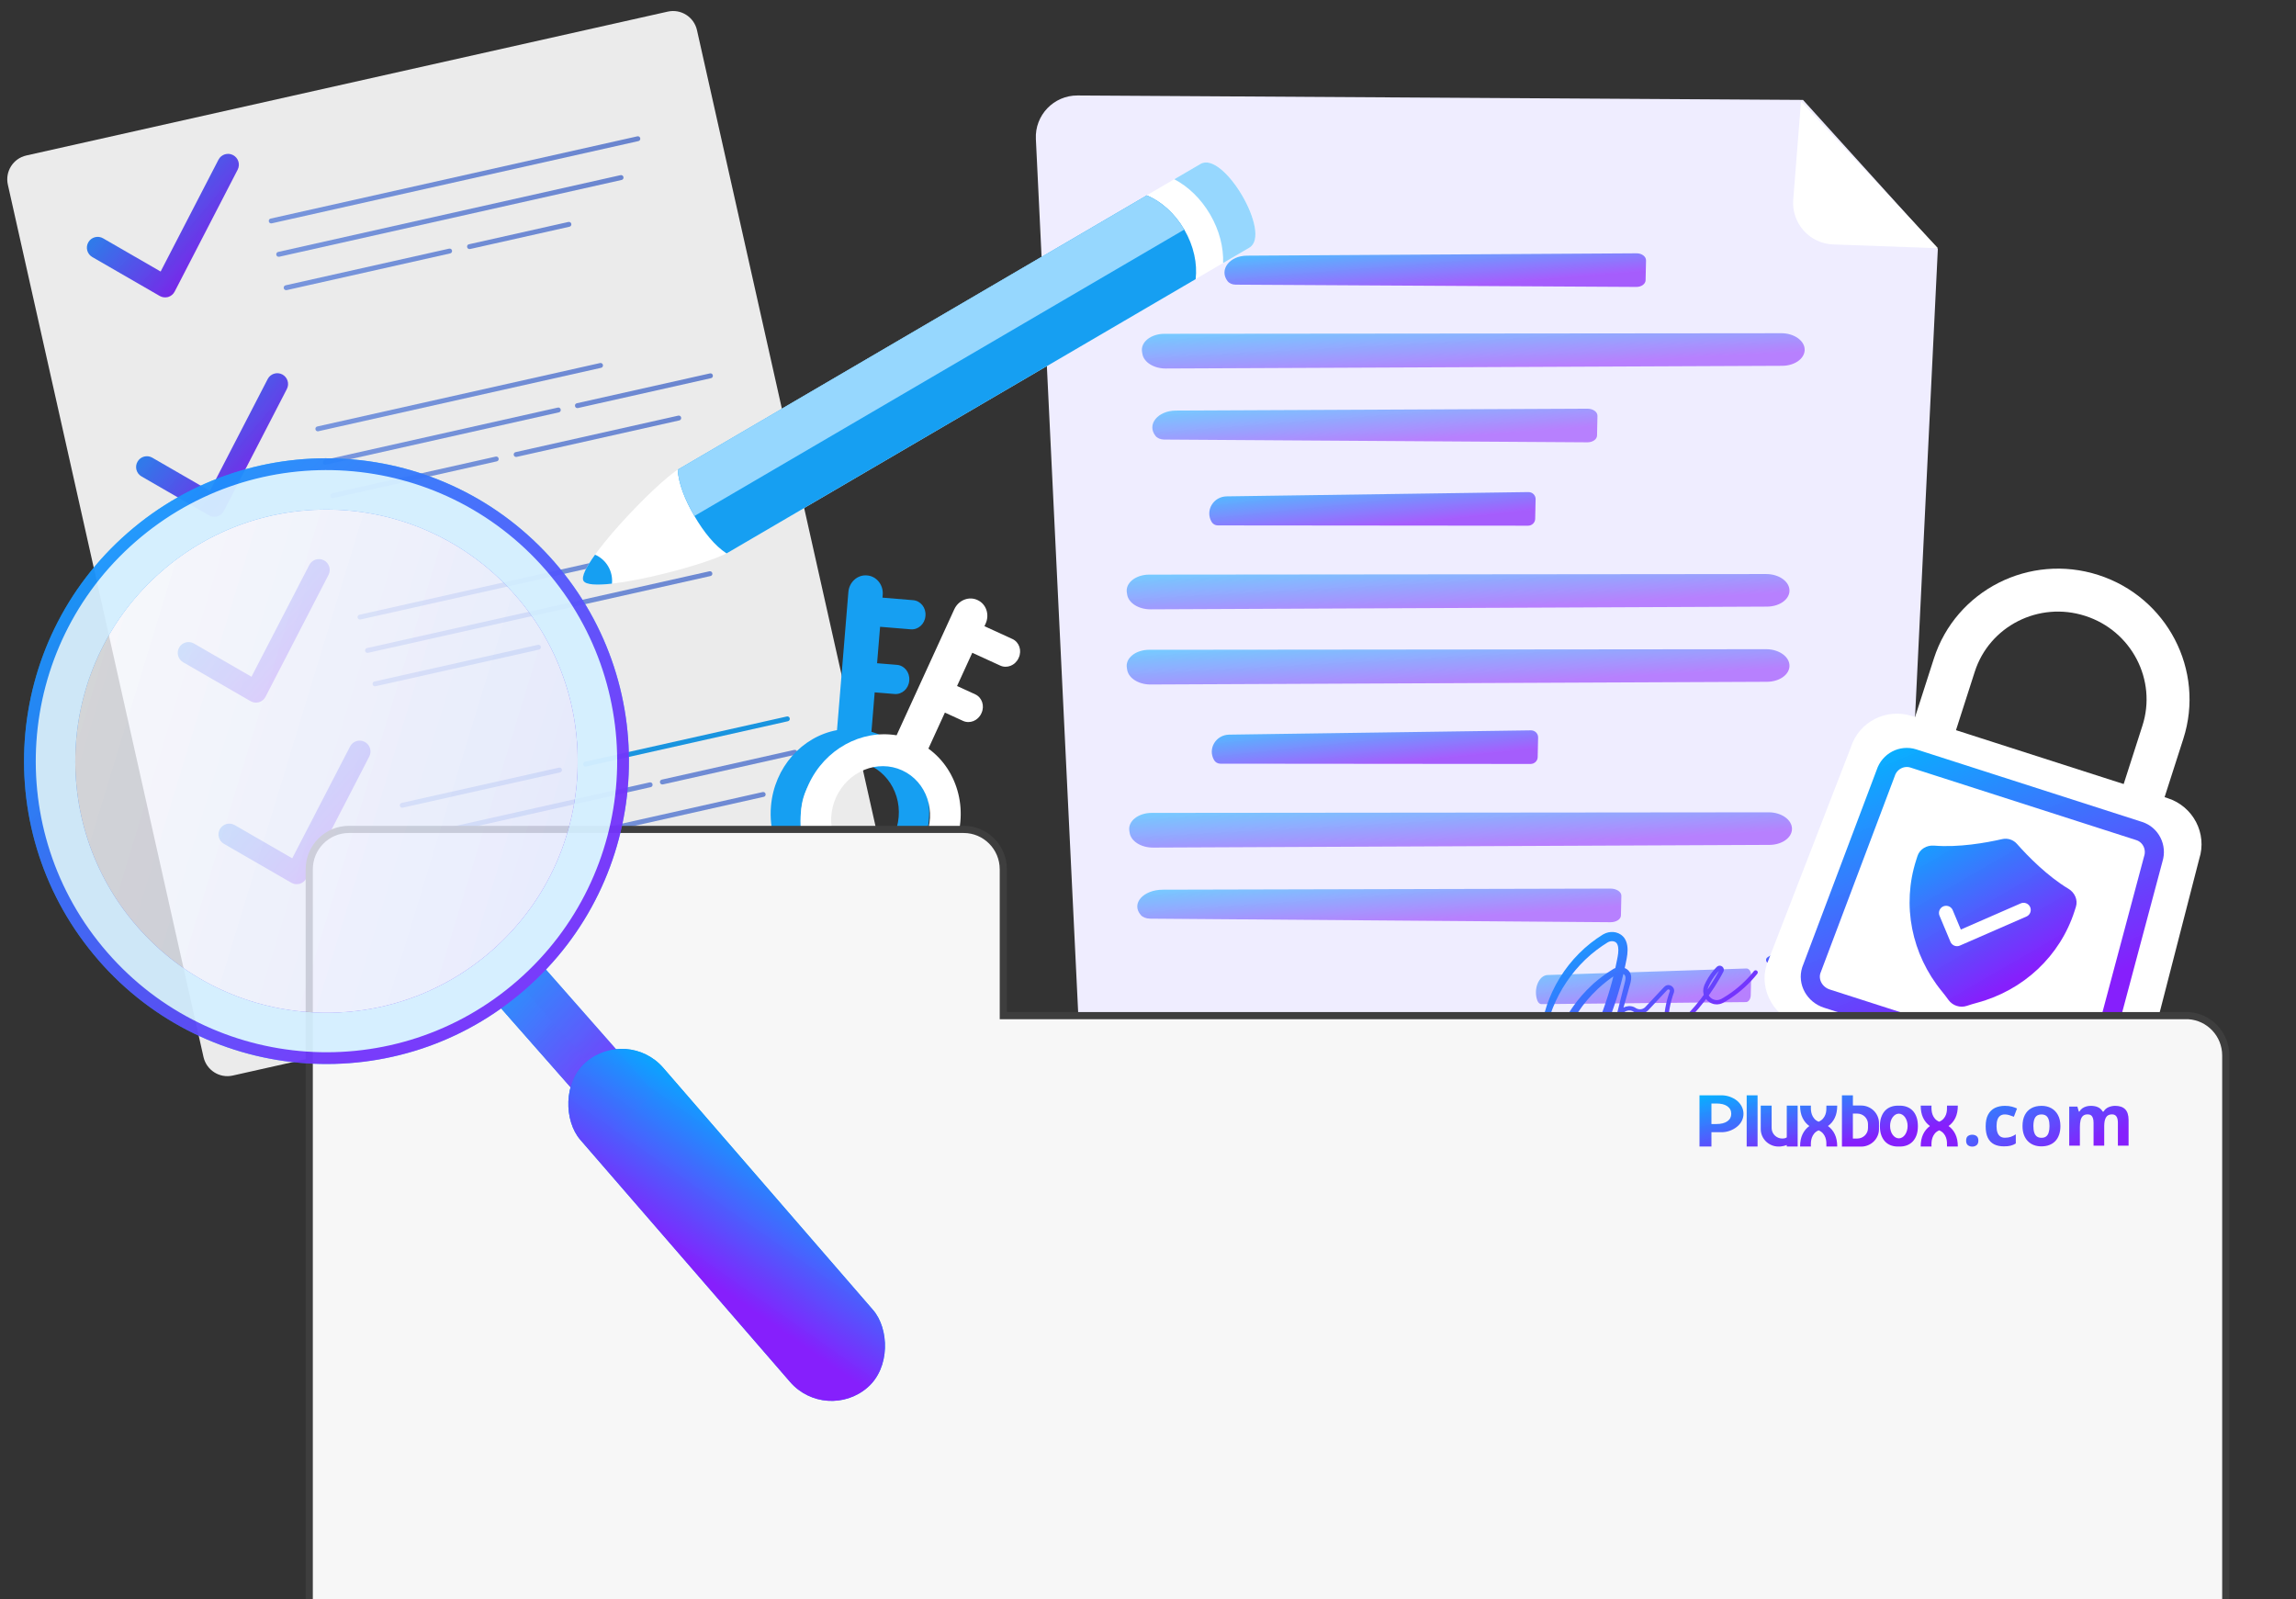 <svg width="481" height="335" viewBox="0 0 481 335" fill="none" xmlns="http://www.w3.org/2000/svg">
<rect x="0" y="0" width="481" height="335" fill="#333333" stroke="none"/>
<g opacity="0.9">
<path d="M187.007 189.04C187.622 191.804 185.894 194.541 183.126 195.167L48.754 225.314C45.995 225.938 43.257 224.188 42.632 221.427L1.648 38.696C1.023 35.934 2.759 33.185 5.519 32.571L139.893 2.433C142.653 1.819 145.388 3.55 146.013 6.311L186.997 189.042L187.007 189.04Z" fill="white"/>
<path d="M32.275 49.561C37.299 48.432 42.295 51.603 43.426 56.634C44.556 61.664 41.391 66.665 36.367 67.794C31.342 68.923 26.344 65.742 25.216 60.721C24.086 55.69 27.261 50.688 32.275 49.561ZM31.824 47.565C25.686 48.937 21.84 55.037 23.212 61.173C24.596 67.318 30.683 71.182 36.81 69.802C42.948 68.429 46.803 62.328 45.421 56.193C44.049 50.056 37.953 46.194 31.824 47.565Z" fill="white"/>
<path d="M42.04 93.114C47.064 91.985 52.062 95.166 53.193 100.197C54.323 105.227 51.148 110.23 46.134 111.357C41.109 112.486 36.111 109.305 34.983 104.284C33.853 99.253 37.028 94.251 42.042 93.124M41.591 91.127C35.462 92.498 31.607 98.6 32.98 104.736C34.354 110.883 40.45 114.745 46.577 113.365C52.715 111.992 56.57 105.891 55.188 99.756C53.816 93.619 47.72 89.757 41.591 91.127Z" fill="white"/>
<path d="M50.914 132.53C55.938 131.401 60.936 134.582 62.065 139.603C63.195 144.634 60.02 149.636 55.005 150.763C49.981 151.892 44.983 148.711 43.855 143.691C42.725 138.66 45.9 133.658 50.914 132.53ZM50.463 130.534C44.325 131.907 40.479 138.006 41.852 144.143C43.226 150.289 49.322 154.152 55.449 152.771C61.576 151.391 65.433 145.299 64.058 139.153C62.676 133.018 56.59 129.154 50.461 130.524L50.463 130.534Z" fill="white"/>
<path d="M59.73 171.97C64.754 170.841 69.752 174.022 70.88 179.043C72.01 184.073 68.845 189.074 63.821 190.203C58.797 191.332 53.799 188.151 52.67 183.13C51.54 178.099 54.715 173.097 59.73 171.97ZM59.277 169.964C53.138 171.337 49.283 177.438 50.665 183.573C52.039 189.719 58.135 193.582 64.262 192.201C70.391 190.83 74.246 184.729 72.874 178.592C71.49 172.448 65.404 168.583 59.277 169.964Z" fill="white"/>
<path d="M56.931 46.785L133.741 29.558C134.023 29.502 134.19 29.225 134.124 28.945C134.067 28.663 133.791 28.495 133.511 28.561L56.7 45.788C56.418 45.845 56.251 46.121 56.317 46.402C56.374 46.684 56.65 46.851 56.931 46.785Z" fill="url(#paint0_linear_339_3309)"/>
<path d="M58.5 53.784L130.228 37.698C130.51 37.642 130.677 37.365 130.611 37.085C130.554 36.802 130.278 36.635 129.996 36.691L58.268 52.777C57.995 52.832 57.819 53.111 57.885 53.391C57.942 53.673 58.218 53.841 58.498 53.774L58.5 53.784Z" fill="url(#paint1_linear_339_3309)"/>
<path d="M60.069 60.773L94.309 53.086C94.582 53.031 94.759 52.752 94.692 52.472C94.636 52.19 94.359 52.022 94.079 52.088L59.836 59.766C59.554 59.822 59.387 60.099 59.444 60.381C59.501 60.664 59.777 60.831 60.059 60.775L60.069 60.773Z" fill="url(#paint2_linear_339_3309)"/>
<path d="M98.245 51.162C97.963 51.218 97.796 51.495 97.862 51.775C97.919 52.058 98.195 52.225 98.477 52.169L119.301 47.496C119.573 47.442 119.75 47.163 119.684 46.883C119.629 46.61 119.351 46.433 119.071 46.499L98.247 51.171L98.245 51.162Z" fill="url(#paint3_linear_339_3309)"/>
<path d="M66.698 90.338L125.927 77.053C126.199 76.998 126.374 76.71 126.31 76.439C126.255 76.166 125.977 75.989 125.697 76.055L66.468 89.341C66.195 89.396 66.019 89.674 66.085 89.955C66.141 90.237 66.418 90.404 66.7 90.348L66.698 90.338Z" fill="url(#paint4_linear_339_3309)"/>
<path d="M68.26 97.338L117.081 86.383C117.363 86.326 117.53 86.049 117.464 85.769C117.409 85.496 117.131 85.319 116.851 85.385L68.03 96.341C67.757 96.395 67.581 96.674 67.637 96.956C67.694 97.239 67.97 97.406 68.252 97.35L68.26 97.338Z" fill="url(#paint5_linear_339_3309)"/>
<path d="M69.834 104.326L104.077 96.648C104.359 96.592 104.524 96.305 104.459 96.035C104.405 95.762 104.126 95.585 103.846 95.651L69.603 103.329C69.321 103.385 69.154 103.662 69.211 103.944C69.266 104.217 69.544 104.394 69.824 104.328L69.834 104.326Z" fill="url(#paint6_linear_339_3309)"/>
<path d="M142.692 87.456C142.635 87.174 142.359 87.006 142.079 87.073L108.011 94.715C107.729 94.771 107.562 95.048 107.628 95.328C107.683 95.601 107.961 95.778 108.241 95.712L142.309 88.07C142.591 88.013 142.758 87.737 142.692 87.456Z" fill="url(#paint7_linear_339_3309)"/>
<path d="M120.466 85.096C120.52 85.369 120.799 85.546 121.079 85.48L148.949 79.222C149.232 79.165 149.399 78.889 149.332 78.608C149.276 78.326 148.999 78.158 148.719 78.225L120.846 84.473C120.564 84.529 120.397 84.806 120.464 85.086L120.466 85.096Z" fill="url(#paint8_linear_339_3309)"/>
<path d="M75.535 129.772L126.739 118.288C127.011 118.234 127.188 117.955 127.122 117.675C127.065 117.392 126.789 117.225 126.509 117.291L75.305 128.775C75.032 128.829 74.856 129.108 74.922 129.388C74.977 129.661 75.255 129.838 75.535 129.772Z" fill="url(#paint9_linear_339_3309)"/>
<path d="M77.11 136.76L148.838 120.674C149.12 120.617 149.285 120.331 149.221 120.06C149.166 119.787 148.888 119.61 148.608 119.677L76.88 135.762C76.598 135.819 76.43 136.096 76.497 136.376C76.553 136.658 76.83 136.826 77.11 136.76Z" fill="url(#paint10_linear_339_3309)"/>
<path d="M78.673 143.76L112.916 136.082C113.188 136.028 113.363 135.739 113.299 135.469C113.242 135.186 112.966 135.019 112.686 135.085L78.443 142.762C78.171 142.817 77.994 143.096 78.06 143.376C78.115 143.649 78.393 143.826 78.673 143.76Z" fill="url(#paint11_linear_339_3309)"/>
<path d="M131.482 117.216L152.355 112.534C152.627 112.479 152.802 112.191 152.737 111.92C152.681 111.638 152.404 111.47 152.124 111.537L131.252 116.219C130.97 116.275 130.803 116.552 130.859 116.834C130.916 117.117 131.202 117.282 131.472 117.218L131.482 117.216Z" fill="url(#paint12_linear_339_3309)"/>
<path d="M84.385 169.194L117.33 161.807C117.612 161.751 117.779 161.474 117.713 161.194C117.656 160.911 117.38 160.744 117.1 160.81L84.154 168.197C83.872 168.254 83.705 168.53 83.772 168.811C83.826 169.083 84.105 169.26 84.385 169.194Z" fill="url(#paint13_linear_339_3309)"/>
<path d="M85.949 176.194L136.32 164.897C136.592 164.842 136.769 164.564 136.703 164.283C136.648 164.011 136.37 163.834 136.09 163.9L85.728 175.195C85.446 175.251 85.279 175.528 85.345 175.808C85.402 176.091 85.678 176.258 85.96 176.201L85.949 176.194Z" fill="url(#paint14_linear_339_3309)"/>
<path d="M116.906 175.537L87.292 182.184C87.02 182.239 86.845 182.527 86.899 182.8C86.956 183.082 87.232 183.25 87.513 183.184L117.126 176.536C117.408 176.479 117.575 176.203 117.519 175.92C117.462 175.638 117.186 175.47 116.904 175.527L116.906 175.537Z" fill="url(#paint15_linear_339_3309)"/>
<path d="M159.772 165.927L125.704 173.569C125.432 173.624 125.255 173.902 125.321 174.183C125.376 174.455 125.654 174.633 125.935 174.566L160.002 166.924C160.275 166.869 160.451 166.591 160.385 166.31C160.328 166.028 160.052 165.861 159.772 165.927Z" fill="url(#paint16_linear_339_3309)"/>
<path d="M164.842 150.091L122.564 159.572C122.282 159.629 122.115 159.906 122.172 160.188C122.226 160.461 122.505 160.638 122.785 160.571L165.063 151.09C165.335 151.036 165.512 150.757 165.445 150.477C165.389 150.194 165.112 150.027 164.832 150.093L164.842 150.091Z" fill="#169FF2"/>
<path d="M166.407 157.091L138.651 163.316C138.369 163.372 138.204 163.659 138.258 163.931C138.315 164.214 138.591 164.381 138.873 164.325L166.629 158.1C166.911 158.043 167.078 157.767 167.012 157.486C166.955 157.204 166.679 157.037 166.399 157.103L166.407 157.091Z" fill="url(#paint17_linear_339_3309)"/>
<path d="M45.391 108.204C44.839 108.325 44.255 108.239 43.763 107.953L29.645 99.804C28.559 99.181 28.188 97.787 28.812 96.71C29.433 95.623 30.826 95.252 31.902 95.877L43.961 102.839L56.077 79.411C56.652 78.293 58.023 77.866 59.129 78.434C60.236 79.012 60.673 80.383 60.096 81.492L46.896 107.031C46.613 107.584 46.117 107.988 45.526 108.167C45.477 108.177 45.428 108.187 45.38 108.196L45.391 108.204Z" fill="url(#paint18_linear_339_3309)"/>
<path d="M35.082 62.248C34.53 62.368 33.946 62.283 33.454 61.997L19.336 53.848C18.25 53.225 17.879 51.83 18.503 50.753C19.124 49.666 20.517 49.296 21.593 49.921L33.652 56.882L45.768 33.454C46.343 32.336 47.714 31.909 48.821 32.487C49.929 33.066 50.365 34.437 49.789 35.545L36.589 61.084C36.305 61.638 35.81 62.041 35.218 62.22C35.17 62.23 35.121 62.24 35.072 62.25L35.082 62.248Z" fill="url(#paint19_linear_339_3309)"/>
<path d="M54.117 147.134C53.564 147.255 52.98 147.169 52.488 146.883L38.37 138.734C37.284 138.111 36.913 136.717 37.537 135.639C38.159 134.552 39.551 134.182 40.627 134.807L52.686 141.768L64.802 118.341C65.379 117.232 66.739 116.797 67.856 117.374C68.963 117.952 69.4 119.323 68.823 120.431L55.623 145.971C55.34 146.524 54.844 146.927 54.253 147.107C54.204 147.116 54.155 147.126 54.107 147.136L54.117 147.134Z" fill="url(#paint20_linear_339_3309)"/>
<path d="M62.653 185.169C62.1 185.29 61.517 185.205 61.024 184.919L46.906 176.77C45.82 176.147 45.45 174.752 46.073 173.675C46.695 172.588 48.087 172.218 49.164 172.842L61.223 179.804L73.338 156.376C73.913 155.258 75.284 154.831 76.392 155.409C77.499 155.987 77.934 157.349 77.369 158.465L64.169 184.004C63.886 184.558 63.39 184.961 62.799 185.14C62.75 185.15 62.701 185.16 62.663 185.168L62.653 185.169Z" fill="url(#paint21_linear_339_3309)"/>
</g>
<g clip-path="url(#clip0_339_3309)">
<path d="M377.722 20.931L225.752 20C220.758 19.969 216.763 24.14 217.01 29.127L227.029 236.019C227.274 241.048 231.422 245 236.458 245H386.651C392.21 245 396.792 240.637 397.062 235.085L405.969 52.129L377.722 20.931Z" fill="#EFEDFF"/>
<path d="M384.042 51.206C379.092 51.032 375.285 46.766 375.676 41.828L377.304 21.215L406 52.002L384.042 51.204V51.206Z" fill="white"/>
<path opacity="0.53" d="M243.953 69.928C266.203 69.925 351.611 69.83 373.179 69.806C375.899 69.803 378.112 71.397 378.07 73.324C378.029 75.158 375.949 76.619 373.359 76.631L244.208 77.198C241.72 77.208 239.602 75.874 239.319 74.119L239.248 73.674C238.926 71.668 241.107 69.927 243.953 69.927V69.928Z" fill="url(#paint22_linear_339_3309)"/>
<path opacity="0.53" d="M242.087 91.334C242.455 91.792 243.138 92.077 243.875 92.081L332.535 92.659C333.649 92.666 334.553 92.04 334.57 91.252L334.661 87.112C334.678 86.289 333.73 85.609 332.569 85.615L246.36 86.01C242.519 86.028 240.172 88.954 242.087 91.334Z" fill="url(#paint23_linear_339_3309)"/>
<path opacity="0.7" d="M257.163 58.888C257.511 59.344 258.157 59.629 258.855 59.633L342.815 60.108C343.869 60.114 344.727 59.488 344.743 58.699L344.834 54.559C344.851 53.736 343.954 53.058 342.854 53.065L261.215 53.56C257.579 53.582 255.351 56.511 257.163 58.889V58.888Z" fill="url(#paint24_linear_339_3309)"/>
<path opacity="0.53" d="M240.771 120.376C263.02 120.373 348.428 120.278 369.996 120.253C372.717 120.25 374.93 121.844 374.888 123.771C374.847 125.605 372.766 127.067 370.176 127.078L241.025 127.645C238.537 127.656 236.419 126.321 236.137 124.566L236.065 124.122C235.744 122.115 237.925 120.374 240.771 120.374V120.376Z" fill="url(#paint25_linear_339_3309)"/>
<path opacity="0.53" d="M240.771 136.123C263.02 136.12 348.428 136.025 369.996 136C372.717 135.997 374.93 137.592 374.888 139.518C374.847 141.352 372.766 142.814 370.176 142.825L241.025 143.393C238.537 143.403 236.419 142.068 236.137 140.313L236.065 139.869C235.744 137.862 237.925 136.121 240.771 136.121V136.123Z" fill="url(#paint26_linear_339_3309)"/>
<path opacity="0.7" d="M253.825 109.331C254.093 109.785 254.591 110.067 255.131 110.067L320.111 110.126C320.927 110.126 321.593 109.496 321.611 108.707L321.701 104.566C321.719 103.743 321.028 103.069 320.177 103.082L256.989 103.981C254.175 104.021 252.437 106.961 253.827 109.329L253.825 109.331Z" fill="url(#paint27_linear_339_3309)"/>
<path opacity="0.53" d="M241.294 170.289C263.544 170.286 348.952 170.191 370.52 170.167C373.24 170.164 375.453 171.758 375.411 173.685C375.37 175.519 373.29 176.98 370.699 176.992L241.549 177.559C239.061 177.569 236.942 176.235 236.66 174.48L236.589 174.035C236.267 172.029 238.448 170.288 241.294 170.288V170.289Z" fill="url(#paint28_linear_339_3309)"/>
<path opacity="0.53" d="M238.999 191.695C239.4 192.153 240.142 192.439 240.945 192.445L337.367 193.193C338.578 193.202 339.559 192.58 339.577 191.79L339.668 187.65C339.685 186.827 338.652 186.146 337.389 186.149L243.635 186.378C239.458 186.388 236.91 189.31 238.999 191.694V191.695Z" fill="url(#paint29_linear_339_3309)"/>
<path opacity="0.53" d="M322.077 209.626C322.25 210.079 322.577 210.357 322.932 210.352L365.77 209.925C366.308 209.92 366.753 209.285 366.77 208.496L366.861 204.355C366.878 203.533 366.428 202.865 365.867 202.884L324.203 204.255C322.348 204.316 321.18 207.268 322.077 209.626Z" fill="url(#paint30_linear_339_3309)"/>
<path opacity="0.7" d="M254.35 159.244C254.618 159.699 255.116 159.981 255.655 159.981L320.636 160.039C321.451 160.039 322.118 159.41 322.136 158.622L322.226 154.481C322.244 153.658 321.552 152.984 320.702 152.998L257.513 153.897C254.699 153.936 252.961 156.877 254.352 159.244H254.35Z" fill="url(#paint31_linear_339_3309)"/>
<path d="M322.757 216.88C323.09 212.625 324.533 208.454 326.798 204.795C327.937 202.968 329.275 201.257 330.807 199.731C331.2 199.36 331.583 198.978 331.985 198.616C332.399 198.268 332.804 197.907 333.228 197.569C333.66 197.245 334.089 196.912 334.535 196.603L335.214 196.156L335.553 195.932L335.723 195.821C335.784 195.783 335.868 195.734 335.941 195.694C337.134 195.035 338.847 195.004 340.005 196.166C340.287 196.445 340.483 196.78 340.629 197.11C340.695 197.276 340.761 197.444 340.799 197.607C340.848 197.774 340.875 197.935 340.902 198.096C341.005 198.74 340.975 199.339 340.915 199.917C340.885 200.206 340.838 200.49 340.787 200.766L340.632 201.546C340.532 202.068 340.417 202.585 340.303 203.103C340.073 204.139 339.815 205.167 339.543 206.193C338.435 210.288 336.969 214.285 335.156 218.117L334.461 219.548C334.219 220.019 333.982 220.494 333.733 220.962L333.358 221.662L333.169 222.013L332.962 222.378C332.675 222.865 332.355 223.337 331.981 223.785C331.606 224.233 331.183 224.662 330.653 225.023C330.13 225.38 329.469 225.671 328.737 225.706C328.556 225.725 328.374 225.706 328.193 225.685C328.009 225.675 327.841 225.617 327.667 225.576C327.32 225.482 326.993 225.314 326.705 225.111C326.125 224.699 325.708 224.13 325.449 223.516C325.201 222.91 325.091 222.277 325.087 221.662C325.079 221.046 325.171 220.46 325.297 219.908C325.426 219.354 325.587 218.835 325.764 218.328L326.024 217.562L326.318 216.809C327.104 214.801 328.146 212.903 329.363 211.131C330.574 209.355 332.007 207.736 333.583 206.279L333.878 206.004L334.185 205.744L334.801 205.225C335.01 205.057 335.225 204.896 335.437 204.731C335.65 204.569 335.859 204.399 336.081 204.25C336.521 203.943 336.957 203.629 337.416 203.351L337.756 203.136L337.926 203.03C337.957 203.011 337.979 202.996 338.015 202.974L338.128 202.911C338.43 202.752 338.761 202.645 339.103 202.61C339.783 202.53 340.518 202.733 341.047 203.215C341.319 203.455 341.538 203.8 341.638 204.154C341.743 204.51 341.739 204.851 341.708 205.159C341.676 205.469 341.608 205.751 341.538 206.019L341.325 206.782L340.901 208.293C340.34 210.31 339.755 212.319 339.183 214.334V214.338L338.297 214.18C338.363 213.502 338.546 212.818 338.92 212.204C339.11 211.899 339.343 211.616 339.635 211.381C339.927 211.141 340.266 210.975 340.625 210.87C340.984 210.769 341.369 210.732 341.753 210.797C341.945 210.827 342.136 210.881 342.317 210.966C342.409 211.004 342.494 211.057 342.581 211.108L342.759 211.22C343.192 211.464 343.731 211.51 344.175 211.314C344.288 211.269 344.39 211.206 344.488 211.134C344.535 211.095 344.585 211.061 344.626 211.016L344.693 210.95L344.773 210.864L345.418 210.177L346.706 208.803L347.994 207.429L348.638 206.742C348.796 206.576 349.024 206.429 349.276 206.378C349.529 206.324 349.79 206.361 350.013 206.462C350.236 206.562 350.429 206.728 350.561 206.944C350.692 207.159 350.751 207.429 350.72 207.678C350.717 207.742 350.703 207.8 350.686 207.857C350.672 207.913 350.651 207.984 350.641 208.011L350.564 208.227L350.417 208.664C350.229 209.247 350.068 209.841 349.935 210.44C349.802 211.039 349.697 211.644 349.622 212.254C349.613 212.328 349.602 212.409 349.596 212.479L349.59 212.664C349.583 212.727 349.593 212.787 349.602 212.847C349.613 212.907 349.608 212.97 349.631 213.027C349.682 213.264 349.808 213.476 349.963 213.661C350.118 213.85 350.333 213.987 350.558 214.084C350.669 214.138 350.792 214.16 350.91 214.19C351.031 214.201 351.153 214.22 351.274 214.205C351.514 214.186 351.754 214.123 351.957 213.987L352.037 213.942L352.109 213.882L352.255 213.763L352.588 213.438C353.474 212.568 354.322 211.659 355.128 210.712C356.734 208.818 358.173 206.78 359.418 204.63L359.874 203.818L360.095 203.407L360.204 203.202L360.232 203.151V203.148C360.238 203.147 360.229 203.153 360.232 203.157C360.232 203.192 360.245 203.198 360.242 203.195C360.242 203.195 360.248 203.199 360.263 203.198C360.276 203.195 360.295 203.192 360.295 203.192V203.189L360.254 203.23L360.175 203.31C360.121 203.363 360.07 203.419 360.019 203.474C359.915 203.584 359.816 203.696 359.716 203.81C359.323 204.268 358.965 204.756 358.649 205.27C358.491 205.528 358.344 205.791 358.206 206.06C358.139 206.194 358.072 206.33 358.009 206.467L357.917 206.673L357.871 206.777L357.842 206.871C357.664 207.357 357.661 207.894 357.883 208.354C358.099 208.812 358.496 209.202 358.978 209.376C359.213 209.48 359.469 209.502 359.721 209.509C359.971 209.484 360.225 209.445 360.459 209.325L360.636 209.243L360.835 209.127C360.968 209.049 361.102 208.974 361.232 208.892C361.495 208.733 361.756 208.568 362.013 208.398C364.07 207.04 365.912 205.358 367.442 203.429C367.597 203.233 367.881 203.201 368.075 203.356C368.269 203.511 368.303 203.794 368.148 203.989C366.556 205.994 364.644 207.74 362.508 209.149C362.241 209.325 361.972 209.497 361.697 209.662C361.561 209.747 361.422 209.825 361.285 209.906L361.077 210.028L360.827 210.146C360.497 210.31 360.121 210.381 359.75 210.409C359.377 210.406 358.996 210.364 358.652 210.216C357.95 209.956 357.383 209.405 357.064 208.731C356.737 208.056 356.74 207.238 356.997 206.555L357.043 206.425L357.092 206.312L357.192 206.089C357.259 205.941 357.331 205.795 357.405 205.649C357.554 205.36 357.714 205.075 357.883 204.797C358.224 204.241 358.61 203.714 359.036 203.22C359.145 203.097 359.251 202.974 359.364 202.856C359.419 202.796 359.475 202.737 359.534 202.679L359.62 202.591L359.662 202.547C359.69 202.523 359.721 202.496 359.751 202.471C359.876 202.376 360.044 202.302 360.216 202.298C360.387 202.289 360.551 202.333 360.688 202.409C360.959 202.556 361.162 202.873 361.136 203.224C361.127 203.306 361.112 203.392 361.082 203.462C361.068 203.497 361.051 203.537 361.036 203.568L361.008 203.62L360.896 203.829L360.671 204.249L360.204 205.079C358.933 207.276 357.464 209.357 355.82 211.293C354.999 212.261 354.132 213.189 353.226 214.079L352.885 214.412L352.667 214.594L352.556 214.683L352.432 214.756C352.11 214.965 351.723 215.075 351.341 215.102C351.148 215.123 350.957 215.099 350.767 215.077C350.581 215.035 350.393 214.996 350.219 214.915C349.869 214.768 349.542 214.551 349.293 214.256C349.045 213.965 348.847 213.617 348.763 213.239C348.732 213.147 348.73 213.049 348.714 212.954C348.701 212.859 348.688 212.762 348.697 212.669L348.707 212.384L348.735 212.141C348.814 211.504 348.923 210.871 349.062 210.244C349.203 209.617 349.369 208.997 349.567 208.386L349.72 207.93L349.801 207.704C349.818 207.657 349.815 207.651 349.821 207.632C349.827 207.615 349.833 207.597 349.831 207.583C349.839 207.518 349.828 207.466 349.796 207.412C349.764 207.359 349.708 207.311 349.647 207.283C349.513 207.23 349.415 207.249 349.301 207.359L348.656 208.046L347.368 209.42L346.08 210.794L345.436 211.481L345.355 211.567L345.254 211.666C345.187 211.735 345.11 211.793 345.035 211.855C344.88 211.969 344.712 212.07 344.534 212.143C343.819 212.454 342.98 212.378 342.322 212.004L342.101 211.866C342.051 211.839 342.005 211.806 341.95 211.786C341.847 211.736 341.733 211.704 341.616 211.685C341.38 211.646 341.125 211.668 340.88 211.735C340.385 211.874 339.978 212.211 339.695 212.675C339.413 213.135 339.256 213.693 339.202 214.262L338.318 214.104V214.1C338.825 212.068 339.321 210.035 339.838 208.006L340.223 206.485L340.413 205.731C340.47 205.491 340.515 205.26 340.531 205.048C340.547 204.838 340.537 204.645 340.486 204.499C340.436 204.351 340.361 204.24 340.239 204.135C339.984 203.915 339.619 203.819 339.264 203.872C339.085 203.895 338.91 203.958 338.753 204.046L338.695 204.081L338.619 204.13L338.46 204.237L338.141 204.45C337.711 204.725 337.305 205.035 336.894 205.339C336.685 205.487 336.492 205.653 336.293 205.813C336.096 205.975 335.896 206.133 335.701 206.296L335.13 206.805L334.843 207.059L334.568 207.324C333.095 208.731 331.76 210.289 330.64 211.991C329.515 213.686 328.56 215.497 327.85 217.4L327.585 218.113L327.353 218.837C327.192 219.319 327.053 219.806 326.952 220.272C326.744 221.207 326.739 222.103 327.056 222.834C327.208 223.18 327.445 223.478 327.725 223.667C327.866 223.762 328.012 223.835 328.173 223.872C328.335 223.913 328.493 223.939 328.654 223.923C328.971 223.905 329.31 223.772 329.646 223.54C329.982 223.307 330.303 222.987 330.595 222.629C330.889 222.271 331.155 221.872 331.396 221.456L331.573 221.137L331.754 220.794L332.115 220.108C332.353 219.649 332.58 219.186 332.814 218.726L333.479 217.327C335.207 213.575 336.628 209.681 337.697 205.691C337.958 204.693 338.208 203.69 338.427 202.682C338.537 202.178 338.648 201.673 338.743 201.166L338.892 200.406C338.935 200.168 338.973 199.934 338.996 199.703C339.044 199.243 339.057 198.785 338.99 198.395C338.924 198.003 338.797 197.688 338.616 197.512C338.533 197.412 338.417 197.35 338.289 197.283C338.144 197.23 337.998 197.175 337.837 197.169C337.52 197.141 337.169 197.216 336.856 197.384C336.814 197.406 336.784 197.423 336.735 197.454L336.577 197.558L336.26 197.764L335.625 198.176C335.207 198.459 334.811 198.772 334.399 199.065C333.998 199.372 333.614 199.7 333.22 200.018C332.837 200.348 332.473 200.699 332.098 201.038C330.643 202.444 329.325 204.002 328.193 205.691C325.918 209.063 324.353 212.932 323.66 216.992C323.619 217.238 323.385 217.403 323.14 217.362C322.909 217.322 322.748 217.112 322.765 216.882L322.757 216.88Z" fill="url(#paint32_linear_339_3309)"/>
<path d="M370.658 201.786C370.432 201.786 370.211 201.673 370.081 201.467C369.882 201.149 369.977 200.729 370.296 200.531L377.089 196.276C377.407 196.077 377.827 196.172 378.026 196.491C378.225 196.809 378.128 197.229 377.811 197.428L371.018 201.682C370.905 201.752 370.781 201.786 370.657 201.786H370.658Z" fill="url(#paint33_linear_339_3309)"/>
</g>
<path d="M177.729 124.024L175.347 152.951C168.037 154.301 162.184 160.744 161.51 168.931C160.711 178.624 167.473 187.093 176.611 187.846C185.75 188.598 193.807 181.351 194.606 171.658C195.312 163.083 190.1 155.471 182.561 153.307L183.242 145.04L187.405 145.383C188.966 145.511 190.342 144.273 190.479 142.618L190.488 142.509C190.624 140.854 189.469 139.407 187.908 139.279L183.745 138.936L184.374 131.304L190.797 131.833C192.358 131.962 193.734 130.724 193.871 129.068L193.88 128.96C194.016 127.304 192.861 125.858 191.3 125.729L184.877 125.2L184.925 124.618C185.097 122.53 183.64 120.708 181.672 120.546L181.604 120.54C179.636 120.378 177.901 121.939 177.729 124.025L177.729 124.024ZM188.267 171.136C187.775 177.117 182.804 181.588 177.165 181.123C171.526 180.659 167.355 175.433 167.848 169.454C168.34 163.475 173.311 159.001 178.949 159.466C184.587 159.93 188.76 165.155 188.267 171.136Z" fill="#169FF2"/>
<path d="M199.916 127.641L187.833 154.031C180.5 152.813 172.804 156.88 169.384 164.349C165.335 173.192 168.811 183.456 177.149 187.274C185.486 191.091 195.529 187.018 199.578 178.175C203.159 170.352 200.849 161.421 194.496 156.821L197.95 149.278L201.748 151.017C203.172 151.669 204.887 150.974 205.578 149.463L205.624 149.364C206.315 147.854 205.721 146.101 204.297 145.449L200.499 143.71L203.687 136.747L209.547 139.431C210.971 140.083 212.687 139.387 213.378 137.877L213.424 137.777C214.115 136.267 213.521 134.514 212.097 133.862L206.237 131.179L206.48 130.648C207.352 128.743 206.603 126.534 204.807 125.712L204.746 125.684C202.95 124.861 200.788 125.739 199.916 127.642L199.916 127.641ZM193.795 175.527C191.297 180.983 185.101 183.496 179.957 181.141C174.813 178.785 172.668 172.453 175.166 166.998C177.664 161.543 183.861 159.028 189.004 161.383C194.147 163.738 196.293 170.071 193.795 175.527Z" fill="white"/>
<g clip-path="url(#clip1_339_3309)">
<path d="M405.09 152.811L409.415 139.351C413.252 127.406 426.144 120.86 438.213 124.737C450.277 128.612 456.952 141.439 453.113 153.389L448.789 166.849" stroke="white" stroke-width="9" stroke-linecap="round" stroke-linejoin="round"/>
<path d="M435.041 233.508L377.45 215.008C371.699 213.161 368.414 207.368 370.116 202.07L387.773 156.477C389.475 151.179 395.192 148.278 400.543 149.997L454.124 167.209C459.475 168.928 462.433 174.616 460.731 179.914L448.532 227.26C446.83 232.558 440.791 235.356 435.035 233.507L435.041 233.508Z" fill="white"/>
<path d="M382.736 209.197C380.141 208.363 378.674 205.698 379.46 203.251L395.05 161.922C395.836 159.475 398.437 158.117 400.85 158.892L448.15 174.087C450.564 174.862 451.887 177.481 451.101 179.928L439.705 222.604C438.919 225.051 436.169 226.362 433.579 225.53L382.736 209.197Z" stroke="url(#paint34_linear_339_3309)" stroke-width="4" stroke-linecap="round" stroke-linejoin="round"/>
<path d="M412.058 210.709C410.644 211.187 409.064 210.68 408.192 209.469C407.764 208.874 407.313 208.286 406.837 207.706C400.426 199.89 398.402 189.604 401.425 180.192L401.703 179.327C402.168 177.879 403.645 177.022 405.161 177.145C410.335 177.567 415.996 176.569 419.443 175.782C420.576 175.523 421.761 175.903 422.533 176.773C424.877 179.418 428.898 183.527 433.349 186.199C434.653 186.982 435.353 188.538 434.888 189.986L434.61 190.853C431.586 200.265 423.95 207.447 414.187 210.067C413.463 210.26 412.753 210.474 412.058 210.709Z" fill="url(#paint35_linear_339_3309)"/>
<path d="M407.702 191.25L409.987 196.711L423.929 190.623" stroke="white" stroke-width="3" stroke-linecap="round" stroke-linejoin="round"/>
</g>
<path d="M122.248 121.678C120.543 118.75 137.49 101.005 142.324 98.168L251.5 34.328C256.342 31.501 266.574 49.042 261.731 51.878L152.555 115.718C147.713 118.545 123.944 124.596 122.239 121.677L122.248 121.678Z" fill="white"/>
<path d="M141.978 98.391C142.152 101.29 143.474 104.678 145.474 108.096C147.473 111.523 149.765 114.338 152.201 115.922C152.334 115.858 152.45 115.784 152.564 115.728L250.482 58.475C250.864 55.249 250.107 51.535 248.1 48.098C246.101 44.671 243.244 42.173 240.251 40.925L142.333 98.178C142.227 98.244 142.102 98.318 141.987 98.392L141.978 98.391Z" fill="#169FF2"/>
<g style="mix-blend-mode:multiply">
<path d="M253.519 44.927C255.469 48.268 256.346 51.852 256.237 55.099L261.732 51.887C266.575 49.051 256.334 31.51 251.5 34.338L246.006 37.549C248.88 39.046 251.568 41.586 253.519 44.927Z" fill="#96D7FE"/>
</g>
<g style="mix-blend-mode:multiply">
<path d="M124.659 116.201C122.8 118.777 121.75 120.842 122.239 121.686C122.729 122.522 125.044 122.626 128.2 122.268C128.326 121.055 128.079 119.787 127.418 118.654C126.757 117.521 125.78 116.687 124.659 116.201Z" fill="#169FF2"/>
</g>
<path d="M248.091 48.097C246.092 44.67 243.235 42.173 240.242 40.925L142.324 98.178C142.218 98.243 142.093 98.317 141.978 98.391C142.152 101.29 143.474 104.678 145.474 108.096" fill="#96D7FE"/>
<path d="M457.97 212.766H458.5C462.837 213.04 466.285 216.661 466.285 221.112V431.887C466.285 436.503 462.567 440.25 457.97 440.25H73.1C68.518 440.25 64.785 436.518 64.785 431.887V182.113C64.785 177.497 68.503 173.75 73.1 173.75H201.873C206.455 173.75 210.188 177.482 210.188 182.113V212.016V212.766H210.938H457.97Z" fill="#F7F7F7" stroke="#3E3E3E" stroke-width="1.5"/>
<g opacity="0.8">
<path d="M127.783 237.138L137.141 228.976L108.449 196.376L99.091 204.547L127.783 237.138Z" fill="#169FF2"/>
<g style="mix-blend-mode:multiply" opacity="0.5">
<path d="M103.77 200.457L99.091 204.547L127.783 237.138L132.462 233.057L103.77 200.457Z" fill="#169FF2"/>
</g>
<path d="M20.624 201.136C43.616 227.551 83.64 230.3 110.03 207.279C136.412 184.258 139.157 144.183 116.165 117.76C93.173 91.345 53.149 88.596 26.767 111.617C0.386 134.638 -2.36 174.721 20.632 201.136H20.624ZM33.815 119.729C55.727 100.605 88.963 102.893 108.063 124.833C127.155 146.773 124.878 180.051 102.966 199.175C81.054 218.299 47.817 216.011 28.718 194.072C9.618 172.132 11.902 138.853 33.815 119.729Z" fill="#169FF2"/>
<path d="M22.481 199.519C44.586 224.903 83.053 227.551 108.405 205.427C133.766 183.303 136.402 144.778 114.306 119.394C92.21 94.001 53.734 91.361 28.382 113.486C3.021 135.61 0.385 174.134 22.481 199.519ZM33.822 119.729C55.734 100.605 88.971 102.893 108.071 124.833C127.162 146.772 124.886 180.051 102.973 199.175C81.061 218.299 47.825 216.011 28.725 194.071C9.625 172.132 11.91 138.853 33.822 119.729Z" fill="#D5EFFF"/>
<path style="mix-blend-mode:screen" opacity="0.7" d="M28.727 194.072C47.819 216.011 81.063 218.291 102.975 199.175C124.888 180.059 127.164 146.773 108.073 124.833C88.981 102.893 55.736 100.613 33.824 119.729C11.912 138.845 9.627 172.132 28.727 194.072Z" fill="url(#paint36_linear_339_3309)"/>
</g>
<rect width="23" height="90.115" rx="11.5" transform="matrix(-0.756 0.655 0.655 0.756 131.414 215)" fill="#169FF2"/>
<g opacity="0.8">
<path d="M127.783 237.138L137.141 228.976L108.449 196.376L99.091 204.547L127.783 237.138Z" fill="url(#paint37_linear_339_3309)"/>
<g style="mix-blend-mode:multiply" opacity="0.5">
<path d="M103.77 200.457L99.091 204.547L127.783 237.138L132.462 233.057L103.77 200.457Z" fill="url(#paint38_linear_339_3309)"/>
</g>
<path d="M20.624 201.136C43.616 227.551 83.64 230.3 110.03 207.279C136.412 184.258 139.157 144.183 116.165 117.76C93.173 91.345 53.149 88.596 26.767 111.617C0.386 134.638 -2.36 174.721 20.632 201.136H20.624ZM33.815 119.729C55.727 100.605 88.963 102.893 108.063 124.833C127.155 146.773 124.878 180.051 102.966 199.175C81.054 218.299 47.817 216.011 28.718 194.072C9.618 172.132 11.902 138.853 33.815 119.729Z" fill="url(#paint39_linear_339_3309)"/>
<path d="M22.481 199.519C44.586 224.903 83.053 227.551 108.405 205.427C133.766 183.303 136.402 144.778 114.306 119.394C92.21 94.001 53.734 91.361 28.382 113.486C3.021 135.61 0.385 174.134 22.481 199.519ZM33.822 119.729C55.734 100.605 88.971 102.893 108.071 124.833C127.162 146.772 124.886 180.051 102.973 199.175C81.061 218.299 47.825 216.011 28.725 194.071C9.625 172.132 11.91 138.853 33.822 119.729Z" fill="#D5EFFF"/>
<path style="mix-blend-mode:screen" opacity="0.7" d="M28.727 194.072C47.819 216.011 81.063 218.291 102.975 199.175C124.888 180.059 127.164 146.773 108.073 124.833C88.981 102.893 55.736 100.613 33.824 119.729C11.912 138.845 9.627 172.132 28.727 194.072Z" fill="url(#paint40_linear_339_3309)"/>
</g>
<rect width="23" height="90.115" rx="11.5" transform="matrix(-0.756 0.655 0.655 0.756 131.414 215)" fill="url(#paint41_linear_339_3309)"/>
<path fill-rule="evenodd" clip-rule="evenodd" d="M358.539 240.184V237.184H360.643C361.235 237.184 361.811 237.085 362.369 236.886C362.927 236.686 363.423 236.412 363.857 236.063C364.312 235.704 364.657 235.288 364.895 234.818C365.132 234.347 365.25 233.849 365.25 233.325C365.25 232.801 365.132 232.301 364.895 231.825C364.657 231.349 364.317 230.927 363.872 230.558C363.428 230.209 362.927 229.937 362.369 229.743C361.811 229.548 361.235 229.451 360.643 229.451H356.035V240.184H358.539ZM359.604 235.466H358.537V231.17H359.604C360.562 231.17 361.315 231.359 361.863 231.738C362.411 232.117 362.685 232.646 362.685 233.325C362.685 233.995 362.411 234.519 361.863 234.898C361.315 235.277 360.562 235.466 359.604 235.466ZM368.202 240.184V229.451H365.921V240.184H368.202ZM372.585 240.184C372.763 240.194 372.946 240.184 373.134 240.155C373.301 240.135 373.487 240.104 373.689 240.06C373.892 240.016 374.101 239.951 374.319 239.864V240.184H376.6V231.607H374.319V238.262C374.25 238.32 374.166 238.366 374.067 238.4C373.968 238.434 373.864 238.461 373.756 238.48C373.637 238.5 373.514 238.509 373.385 238.509C373.079 238.509 372.79 238.451 372.519 238.335C372.247 238.218 372.01 238.06 371.808 237.861C371.605 237.662 371.445 237.429 371.326 237.162C371.208 236.895 371.148 236.606 371.148 236.296V231.607H368.867V236.514C368.867 237.019 368.963 237.495 369.156 237.941C369.348 238.388 369.613 238.776 369.948 239.106C370.284 239.436 370.679 239.699 371.134 239.893C371.588 240.087 372.072 240.184 372.585 240.184ZM379.376 240.184C379.356 239.893 379.359 239.584 379.383 239.259C379.408 238.934 379.475 238.616 379.583 238.305C379.692 237.995 379.857 237.706 380.08 237.439C380.302 237.172 380.605 236.956 380.991 236.791C381.376 236.956 381.682 237.172 381.909 237.439C382.136 237.706 382.304 237.995 382.413 238.305C382.522 238.616 382.586 238.934 382.606 239.259C382.625 239.584 382.63 239.893 382.62 240.184H384.887C384.887 239.174 384.717 238.315 384.376 237.606C384.035 236.898 383.559 236.325 382.946 235.888C383.559 235.451 384.035 234.881 384.376 234.177C384.717 233.473 384.887 232.616 384.887 231.607H382.62C382.63 231.898 382.625 232.206 382.606 232.531C382.586 232.857 382.522 233.172 382.413 233.478C382.304 233.784 382.136 234.07 381.909 234.337C381.682 234.604 381.376 234.82 380.991 234.985C380.605 234.82 380.302 234.604 380.08 234.337C379.857 234.07 379.692 233.784 379.583 233.478C379.475 233.172 379.408 232.857 379.383 232.531C379.359 232.206 379.356 231.898 379.376 231.607H377.109C377.109 232.616 377.28 233.473 377.62 234.177C377.961 234.881 378.438 235.451 379.05 235.888C378.438 236.325 377.961 236.898 377.62 237.606C377.28 238.315 377.109 239.174 377.109 240.184H379.376ZM389.892 240.198C390.405 240.198 390.892 240.101 391.351 239.907C391.81 239.713 392.208 239.451 392.544 239.121C392.88 238.791 393.146 238.402 393.344 237.956C393.541 237.509 393.64 237.029 393.64 236.514V235.276C393.64 234.772 393.541 234.293 393.344 233.842C393.146 233.391 392.88 233 392.544 232.67C392.208 232.34 391.81 232.077 391.351 231.883C390.892 231.689 390.405 231.592 389.892 231.592H388.173V229.451H385.877V240.198H389.892ZM389.087 238.509H388.168V233.281H389.087C389.393 233.281 389.684 233.34 389.961 233.456C390.237 233.573 390.477 233.73 390.679 233.929C390.882 234.128 391.042 234.364 391.161 234.636C391.279 234.908 391.338 235.194 391.338 235.495V236.296C391.338 236.607 391.279 236.895 391.161 237.162C391.042 237.429 390.882 237.662 390.679 237.861C390.477 238.06 390.237 238.218 389.961 238.335C389.684 238.451 389.393 238.509 389.087 238.509ZM398.038 240.184C398.552 240.184 399.036 240.099 399.49 239.929C399.944 239.759 400.342 239.5 400.683 239.15C401.023 238.801 401.292 238.359 401.49 237.825C401.688 237.291 401.786 236.66 401.786 235.932V235.888C401.786 235.16 401.688 234.527 401.49 233.988C401.292 233.449 401.023 233.005 400.683 232.655C400.342 232.306 399.944 232.046 399.49 231.876C399.036 231.706 398.552 231.621 398.038 231.621H397.564C397.05 231.621 396.567 231.706 396.112 231.876C395.658 232.046 395.263 232.306 394.927 232.655C394.591 233.005 394.325 233.449 394.127 233.988C393.929 234.527 393.831 235.16 393.831 235.888V235.932C393.831 236.66 393.929 237.291 394.127 237.825C394.325 238.359 394.591 238.801 394.927 239.15C395.263 239.5 395.658 239.759 396.112 239.929C396.567 240.099 397.05 240.184 397.564 240.184H398.038ZM397.8 238.466C397.543 238.466 397.303 238.398 397.081 238.262C396.859 238.126 396.664 237.941 396.496 237.708C396.328 237.475 396.197 237.201 396.103 236.886C396.009 236.57 395.962 236.233 395.962 235.873C395.962 235.514 396.009 235.179 396.103 234.869C396.197 234.558 396.328 234.286 396.496 234.053C396.664 233.82 396.859 233.636 397.081 233.5C397.303 233.364 397.543 233.296 397.8 233.296C398.046 233.296 398.284 233.364 398.511 233.5C398.738 233.636 398.933 233.82 399.096 234.053C399.259 234.286 399.39 234.558 399.488 234.869C399.587 235.179 399.637 235.514 399.637 235.873C399.637 236.233 399.587 236.57 399.488 236.886C399.39 237.201 399.259 237.475 399.096 237.708C398.933 237.941 398.738 238.126 398.511 238.262C398.284 238.398 398.046 238.466 397.8 238.466ZM404.643 240.184C404.623 239.893 404.626 239.584 404.651 239.259C404.675 238.934 404.742 238.616 404.851 238.305C404.959 237.995 405.125 237.706 405.347 237.439C405.569 237.172 405.873 236.956 406.258 236.791C406.643 236.956 406.949 237.172 407.177 237.439C407.404 237.706 407.572 237.995 407.68 238.305C407.789 238.616 407.853 238.934 407.873 239.259C407.893 239.584 407.898 239.893 407.888 240.184H410.154C410.154 239.174 409.984 238.315 409.643 237.606C409.302 236.898 408.826 236.325 408.214 235.888C408.826 235.451 409.302 234.881 409.643 234.177C409.984 233.473 410.154 232.616 410.154 231.607H407.888C407.898 231.898 407.893 232.206 407.873 232.531C407.853 232.857 407.789 233.172 407.68 233.478C407.572 233.784 407.404 234.07 407.177 234.337C406.949 234.604 406.643 234.82 406.258 234.985C405.873 234.82 405.569 234.604 405.347 234.337C405.125 234.07 404.959 233.784 404.851 233.478C404.742 233.172 404.675 232.857 404.651 232.531C404.626 232.206 404.623 231.898 404.643 231.607H402.376C402.376 232.616 402.547 233.473 402.888 234.177C403.228 234.881 403.705 235.451 404.317 235.888C403.705 236.325 403.228 236.898 402.888 237.606C402.547 238.315 402.376 239.174 402.376 240.184H404.643Z" fill="url(#paint42_linear_339_3309)"/>
<path d="M411.892 238.953C411.892 238.494 412.017 238.171 412.266 237.986C412.52 237.8 412.825 237.708 413.181 237.708C413.528 237.708 413.826 237.8 414.075 237.986C414.329 238.171 414.456 238.494 414.456 238.953C414.456 239.392 414.329 239.709 414.075 239.905C413.826 240.1 413.528 240.198 413.181 240.198C412.825 240.198 412.52 240.1 412.266 239.905C412.017 239.709 411.892 239.392 411.892 238.953ZM419.81 240.146C418.999 240.146 418.308 240 417.737 239.707C417.166 239.409 416.731 238.95 416.433 238.33C416.135 237.71 415.986 236.916 415.986 235.95C415.986 234.949 416.155 234.133 416.492 233.503C416.833 232.869 417.305 232.402 417.905 232.104C418.511 231.807 419.211 231.658 420.007 231.658C420.574 231.658 421.062 231.714 421.472 231.826C421.887 231.934 422.249 232.063 422.556 232.214L421.897 233.943C421.545 233.801 421.218 233.687 420.916 233.599C420.613 233.506 420.31 233.459 420.007 233.459C419.617 233.459 419.292 233.552 419.033 233.738C418.774 233.918 418.582 234.192 418.455 234.558C418.328 234.924 418.264 235.383 418.264 235.935C418.264 236.477 418.333 236.926 418.469 237.283C418.606 237.639 418.804 237.905 419.062 238.081C419.321 238.252 419.636 238.337 420.007 238.337C420.471 238.337 420.884 238.276 421.245 238.154C421.606 238.027 421.958 237.852 422.3 237.627V239.539C421.958 239.753 421.599 239.907 421.223 240C420.852 240.098 420.381 240.146 419.81 240.146ZM431.646 235.891C431.646 236.575 431.553 237.18 431.367 237.708C431.187 238.235 430.92 238.682 430.569 239.048C430.222 239.409 429.802 239.683 429.309 239.868C428.821 240.054 428.269 240.146 427.654 240.146C427.078 240.146 426.548 240.054 426.064 239.868C425.586 239.683 425.168 239.409 424.812 239.048C424.46 238.682 424.187 238.235 423.992 237.708C423.801 237.18 423.706 236.575 423.706 235.891C423.706 234.983 423.867 234.214 424.189 233.584C424.512 232.954 424.971 232.476 425.566 232.148C426.162 231.821 426.873 231.658 427.698 231.658C428.464 231.658 429.143 231.821 429.734 232.148C430.33 232.476 430.796 232.954 431.133 233.584C431.475 234.214 431.646 234.983 431.646 235.891ZM425.984 235.891C425.984 236.428 426.042 236.88 426.16 237.246C426.277 237.612 426.46 237.888 426.709 238.074C426.958 238.259 427.283 238.352 427.683 238.352C428.079 238.352 428.398 238.259 428.643 238.074C428.892 237.888 429.072 237.612 429.185 237.246C429.302 236.88 429.36 236.428 429.36 235.891C429.36 235.349 429.302 234.9 429.185 234.543C429.072 234.182 428.892 233.911 428.643 233.73C428.394 233.55 428.069 233.459 427.668 233.459C427.078 233.459 426.648 233.662 426.379 234.067C426.116 234.473 425.984 235.081 425.984 235.891ZM443.108 231.658C444.036 231.658 444.736 231.897 445.21 232.375C445.688 232.849 445.928 233.611 445.928 234.661V240H443.687V235.217C443.687 234.631 443.586 234.189 443.386 233.892C443.186 233.594 442.876 233.445 442.456 233.445C441.865 233.445 441.445 233.657 441.196 234.082C440.947 234.502 440.823 235.105 440.823 235.891V240H438.589V235.217C438.589 234.827 438.545 234.499 438.457 234.236C438.369 233.972 438.235 233.774 438.054 233.643C437.874 233.511 437.642 233.445 437.358 233.445C436.943 233.445 436.616 233.55 436.377 233.76C436.143 233.965 435.974 234.27 435.872 234.675C435.774 235.076 435.725 235.566 435.725 236.147V240H433.491V231.812H435.198L435.498 232.859H435.623C435.789 232.576 435.996 232.346 436.245 232.17C436.499 231.995 436.777 231.865 437.08 231.782C437.383 231.699 437.69 231.658 438.003 231.658C438.604 231.658 439.111 231.755 439.526 231.951C439.946 232.146 440.269 232.449 440.493 232.859H440.691C440.935 232.439 441.279 232.134 441.724 231.943C442.173 231.753 442.634 231.658 443.108 231.658Z" fill="url(#paint43_linear_339_3309)"/>
<defs>
<linearGradient id="paint0_linear_339_3309" x1="158.905" y1="14.284" x2="-18.723" y2="79.484" gradientUnits="userSpaceOnUse">
<stop stop-color="#6986D9"/>
<stop offset="1" stop-color="#8FB3FF"/>
</linearGradient>
<linearGradient id="paint1_linear_339_3309" x1="161.24" y1="20.641" x2="-16.391" y2="85.832" gradientUnits="userSpaceOnUse">
<stop stop-color="#6986D9"/>
<stop offset="1" stop-color="#8FB3FF"/>
</linearGradient>
<linearGradient id="paint2_linear_339_3309" x1="162.82" y1="24.948" x2="-14.81" y2="90.139" gradientUnits="userSpaceOnUse">
<stop stop-color="#6986D9"/>
<stop offset="1" stop-color="#8FB3FF"/>
</linearGradient>
<linearGradient id="paint3_linear_339_3309" x1="164.287" y1="28.945" x2="-13.344" y2="94.136" gradientUnits="userSpaceOnUse">
<stop stop-color="#6986D9"/>
<stop offset="1" stop-color="#8FB3FF"/>
</linearGradient>
<linearGradient id="paint4_linear_339_3309" x1="173.748" y1="54.722" x2="-3.883" y2="119.913" gradientUnits="userSpaceOnUse">
<stop stop-color="#6986D9"/>
<stop offset="1" stop-color="#8FB3FF"/>
</linearGradient>
<linearGradient id="paint5_linear_339_3309" x1="175.946" y1="60.733" x2="-1.673" y2="125.932" gradientUnits="userSpaceOnUse">
<stop stop-color="#6986D9"/>
<stop offset="1" stop-color="#8FB3FF"/>
</linearGradient>
<linearGradient id="paint6_linear_339_3309" x1="178.07" y1="66.486" x2="0.432" y2="131.689" gradientUnits="userSpaceOnUse">
<stop stop-color="#6986D9"/>
<stop offset="1" stop-color="#8FB3FF"/>
</linearGradient>
<linearGradient id="paint7_linear_339_3309" x1="179.837" y1="71.321" x2="2.216" y2="136.51" gradientUnits="userSpaceOnUse">
<stop stop-color="#6986D9"/>
<stop offset="1" stop-color="#8FB3FF"/>
</linearGradient>
<linearGradient id="paint8_linear_339_3309" x1="177.907" y1="66.074" x2="0.295" y2="131.261" gradientUnits="userSpaceOnUse">
<stop stop-color="#6986D9"/>
<stop offset="1" stop-color="#8FB3FF"/>
</linearGradient>
<linearGradient id="paint9_linear_339_3309" x1="187.361" y1="91.822" x2="9.73" y2="157.013" gradientUnits="userSpaceOnUse">
<stop stop-color="#6986D9"/>
<stop offset="1" stop-color="#8FB3FF"/>
</linearGradient>
<linearGradient id="paint10_linear_339_3309" x1="190.287" y1="99.787" x2="12.657" y2="164.979" gradientUnits="userSpaceOnUse">
<stop stop-color="#6986D9"/>
<stop offset="1" stop-color="#8FB3FF"/>
</linearGradient>
<linearGradient id="paint11_linear_339_3309" x1="191.871" y1="104.094" x2="14.24" y2="169.285" gradientUnits="userSpaceOnUse">
<stop stop-color="#6986D9"/>
<stop offset="1" stop-color="#8FB3FF"/>
</linearGradient>
<linearGradient id="paint12_linear_339_3309" x1="189.257" y1="96.965" x2="11.617" y2="162.158" gradientUnits="userSpaceOnUse">
<stop stop-color="#6986D9"/>
<stop offset="1" stop-color="#8FB3FF"/>
</linearGradient>
<linearGradient id="paint13_linear_339_3309" x1="200.742" y1="128.273" x2="23.123" y2="193.472" gradientUnits="userSpaceOnUse">
<stop stop-color="#6986D9"/>
<stop offset="1" stop-color="#8FB3FF"/>
</linearGradient>
<linearGradient id="paint14_linear_339_3309" x1="203.602" y1="136.049" x2="25.971" y2="201.24" gradientUnits="userSpaceOnUse">
<stop stop-color="#6986D9"/>
<stop offset="1" stop-color="#8FB3FF"/>
</linearGradient>
<linearGradient id="paint15_linear_339_3309" x1="205.567" y1="141.411" x2="27.936" y2="206.602" gradientUnits="userSpaceOnUse">
<stop stop-color="#6986D9"/>
<stop offset="1" stop-color="#8FB3FF"/>
</linearGradient>
<linearGradient id="paint16_linear_339_3309" x1="207.445" y1="146.536" x2="29.814" y2="211.726" gradientUnits="userSpaceOnUse">
<stop stop-color="#6986D9"/>
<stop offset="1" stop-color="#8FB3FF"/>
</linearGradient>
<linearGradient id="paint17_linear_339_3309" x1="205.519" y1="141.299" x2="27.898" y2="206.488" gradientUnits="userSpaceOnUse">
<stop stop-color="#6986D9"/>
<stop offset="1" stop-color="#8FB3FF"/>
</linearGradient>
<linearGradient id="paint18_linear_339_3309" x1="11.349" y1="101.196" x2="43.436" y2="128.632" gradientUnits="userSpaceOnUse">
<stop stop-color="#00B0FF" stop-opacity="0.977"/>
<stop offset="0.776" stop-color="#861FFC"/>
<stop offset="0.777" stop-color="#861FFC"/>
<stop offset="0.785" stop-color="#861FFC"/>
</linearGradient>
<linearGradient id="paint19_linear_339_3309" x1="1.04" y1="55.24" x2="33.125" y2="82.677" gradientUnits="userSpaceOnUse">
<stop stop-color="#00B0FF" stop-opacity="0.977"/>
<stop offset="0.776" stop-color="#861FFC"/>
<stop offset="0.777" stop-color="#861FFC"/>
<stop offset="0.785" stop-color="#861FFC"/>
</linearGradient>
<linearGradient id="paint20_linear_339_3309" x1="20.075" y1="140.128" x2="52.156" y2="167.564" gradientUnits="userSpaceOnUse">
<stop stop-color="#00B0FF" stop-opacity="0.977"/>
<stop offset="0.776" stop-color="#861FFC"/>
<stop offset="0.777" stop-color="#861FFC"/>
<stop offset="0.785" stop-color="#861FFC"/>
</linearGradient>
<linearGradient id="paint21_linear_339_3309" x1="28.61" y1="178.162" x2="60.695" y2="205.6" gradientUnits="userSpaceOnUse">
<stop stop-color="#00B0FF" stop-opacity="0.977"/>
<stop offset="0.776" stop-color="#861FFC"/>
<stop offset="0.777" stop-color="#861FFC"/>
<stop offset="0.785" stop-color="#861FFC"/>
</linearGradient>
<linearGradient id="paint22_linear_339_3309" x1="169.477" y1="73.481" x2="170.266" y2="88.144" gradientUnits="userSpaceOnUse">
<stop stop-color="#00B0FF" stop-opacity="0.977"/>
<stop offset="0.776" stop-color="#861FFC"/>
<stop offset="0.777" stop-color="#861FFC"/>
<stop offset="0.785" stop-color="#861FFC"/>
</linearGradient>
<linearGradient id="paint23_linear_339_3309" x1="194.569" y1="89.118" x2="195.632" y2="103.046" gradientUnits="userSpaceOnUse">
<stop stop-color="#00B0FF" stop-opacity="0.977"/>
<stop offset="0.776" stop-color="#861FFC"/>
<stop offset="0.777" stop-color="#861FFC"/>
<stop offset="0.785" stop-color="#861FFC"/>
</linearGradient>
<linearGradient id="paint24_linear_339_3309" x1="212.165" y1="56.567" x2="213.286" y2="70.486" gradientUnits="userSpaceOnUse">
<stop stop-color="#00B0FF" stop-opacity="0.977"/>
<stop offset="0.776" stop-color="#861FFC"/>
<stop offset="0.777" stop-color="#861FFC"/>
<stop offset="0.785" stop-color="#861FFC"/>
</linearGradient>
<linearGradient id="paint25_linear_339_3309" x1="166.295" y1="123.929" x2="167.083" y2="138.591" gradientUnits="userSpaceOnUse">
<stop stop-color="#00B0FF" stop-opacity="0.977"/>
<stop offset="0.776" stop-color="#861FFC"/>
<stop offset="0.777" stop-color="#861FFC"/>
<stop offset="0.785" stop-color="#861FFC"/>
</linearGradient>
<linearGradient id="paint26_linear_339_3309" x1="166.295" y1="139.676" x2="167.083" y2="154.338" gradientUnits="userSpaceOnUse">
<stop stop-color="#00B0FF" stop-opacity="0.977"/>
<stop offset="0.776" stop-color="#861FFC"/>
<stop offset="0.777" stop-color="#861FFC"/>
<stop offset="0.785" stop-color="#861FFC"/>
</linearGradient>
<linearGradient id="paint27_linear_339_3309" x1="219.002" y1="106.585" x2="220.445" y2="120.444" gradientUnits="userSpaceOnUse">
<stop stop-color="#00B0FF" stop-opacity="0.977"/>
<stop offset="0.776" stop-color="#861FFC"/>
<stop offset="0.777" stop-color="#861FFC"/>
<stop offset="0.785" stop-color="#861FFC"/>
</linearGradient>
<linearGradient id="paint28_linear_339_3309" x1="166.818" y1="173.843" x2="167.607" y2="188.505" gradientUnits="userSpaceOnUse">
<stop stop-color="#00B0FF" stop-opacity="0.977"/>
<stop offset="0.776" stop-color="#861FFC"/>
<stop offset="0.777" stop-color="#861FFC"/>
<stop offset="0.785" stop-color="#861FFC"/>
</linearGradient>
<linearGradient id="paint29_linear_339_3309" x1="187.32" y1="189.652" x2="188.299" y2="203.596" gradientUnits="userSpaceOnUse">
<stop stop-color="#00B0FF" stop-opacity="0.977"/>
<stop offset="0.776" stop-color="#861FFC"/>
<stop offset="0.777" stop-color="#861FFC"/>
<stop offset="0.785" stop-color="#861FFC"/>
</linearGradient>
<linearGradient id="paint30_linear_339_3309" x1="299.121" y1="206.597" x2="301.539" y2="221.049" gradientUnits="userSpaceOnUse">
<stop stop-color="#00B0FF" stop-opacity="0.977"/>
<stop offset="0.776" stop-color="#861FFC"/>
<stop offset="0.777" stop-color="#861FFC"/>
<stop offset="0.785" stop-color="#861FFC"/>
</linearGradient>
<linearGradient id="paint31_linear_339_3309" x1="219.527" y1="156.499" x2="220.969" y2="170.356" gradientUnits="userSpaceOnUse">
<stop stop-color="#00B0FF" stop-opacity="0.977"/>
<stop offset="0.776" stop-color="#861FFC"/>
<stop offset="0.777" stop-color="#861FFC"/>
<stop offset="0.785" stop-color="#861FFC"/>
</linearGradient>
<linearGradient id="paint32_linear_339_3309" x1="299.91" y1="210.391" x2="328.048" y2="251.968" gradientUnits="userSpaceOnUse">
<stop stop-color="#00B0FF" stop-opacity="0.977"/>
<stop offset="0.776" stop-color="#861FFC"/>
<stop offset="0.777" stop-color="#861FFC"/>
<stop offset="0.785" stop-color="#861FFC"/>
</linearGradient>
<linearGradient id="paint33_linear_339_3309" x1="365.882" y1="198.964" x2="371.117" y2="206.489" gradientUnits="userSpaceOnUse">
<stop stop-color="#00B0FF" stop-opacity="0.977"/>
<stop offset="0.776" stop-color="#861FFC"/>
<stop offset="0.777" stop-color="#861FFC"/>
<stop offset="0.785" stop-color="#861FFC"/>
</linearGradient>
<linearGradient id="paint34_linear_339_3309" x1="355.993" y1="172.389" x2="387.14" y2="247.011" gradientUnits="userSpaceOnUse">
<stop stop-color="#00B0FF" stop-opacity="0.977"/>
<stop offset="0.776" stop-color="#861FFC"/>
<stop offset="0.777" stop-color="#861FFC"/>
<stop offset="0.785" stop-color="#861FFC"/>
</linearGradient>
<linearGradient id="paint35_linear_339_3309" x1="382.233" y1="182.699" x2="407.718" y2="226.749" gradientUnits="userSpaceOnUse">
<stop stop-color="#00B0FF" stop-opacity="0.977"/>
<stop offset="0.776" stop-color="#861FFC"/>
<stop offset="0.777" stop-color="#861FFC"/>
<stop offset="0.785" stop-color="#861FFC"/>
</linearGradient>
<linearGradient id="paint36_linear_339_3309" x1="-6.799" y1="136.48" x2="134.077" y2="179.415" gradientUnits="userSpaceOnUse">
<stop offset="0.01" stop-color="white"/>
<stop offset="1" stop-color="#E1E7FF"/>
</linearGradient>
<linearGradient id="paint37_linear_339_3309" x1="79.981" y1="216.645" x2="120.395" y2="253.988" gradientUnits="userSpaceOnUse">
<stop stop-color="#00B0FF" stop-opacity="0.977"/>
<stop offset="0.776" stop-color="#861FFC"/>
<stop offset="0.777" stop-color="#861FFC"/>
<stop offset="0.785" stop-color="#861FFC"/>
</linearGradient>
<linearGradient id="paint38_linear_339_3309" x1="82.331" y1="218.697" x2="118.613" y2="251.371" gradientUnits="userSpaceOnUse">
<stop stop-color="#00B0FF" stop-opacity="0.977"/>
<stop offset="0.776" stop-color="#861FFC"/>
<stop offset="0.777" stop-color="#861FFC"/>
<stop offset="0.785" stop-color="#861FFC"/>
</linearGradient>
<linearGradient id="paint39_linear_339_3309" x1="-58.613" y1="159.098" x2="67.581" y2="283.855" gradientUnits="userSpaceOnUse">
<stop stop-color="#00B0FF" stop-opacity="0.977"/>
<stop offset="0.776" stop-color="#861FFC"/>
<stop offset="0.777" stop-color="#861FFC"/>
<stop offset="0.785" stop-color="#861FFC"/>
</linearGradient>
<linearGradient id="paint40_linear_339_3309" x1="-6.799" y1="136.48" x2="134.077" y2="179.415" gradientUnits="userSpaceOnUse">
<stop offset="0.01" stop-color="white"/>
<stop offset="1" stop-color="#E1E7FF"/>
</linearGradient>
<linearGradient id="paint41_linear_339_3309" x1="-11.552" y1="44.809" x2="31.019" y2="55.565" gradientUnits="userSpaceOnUse">
<stop stop-color="#00B0FF" stop-opacity="0.977"/>
<stop offset="0.776" stop-color="#861FFC"/>
<stop offset="0.777" stop-color="#861FFC"/>
<stop offset="0.785" stop-color="#861FFC"/>
</linearGradient>
<linearGradient id="paint42_linear_339_3309" x1="328.854" y1="234.795" x2="332.976" y2="255.345" gradientUnits="userSpaceOnUse">
<stop stop-color="#00B0FF" stop-opacity="0.977"/>
<stop offset="0.776" stop-color="#861FFC"/>
<stop offset="1" stop-color="#861FFC"/>
</linearGradient>
<linearGradient id="paint43_linear_339_3309" x1="389.941" y1="232.95" x2="402.994" y2="263.102" gradientUnits="userSpaceOnUse">
<stop stop-color="#00B0FF" stop-opacity="0.977"/>
<stop offset="0.776" stop-color="#861FFC"/>
<stop offset="1" stop-color="#861FFC"/>
</linearGradient>
<clipPath id="clip0_339_3309">
<rect width="189" height="225" fill="white" transform="translate(217 20)"/>
</clipPath>
<clipPath id="clip1_339_3309">
<rect width="82.363" height="114.131" fill="white" transform="translate(401.941 103) rotate(17.809)"/>
</clipPath>
</defs>
</svg>
